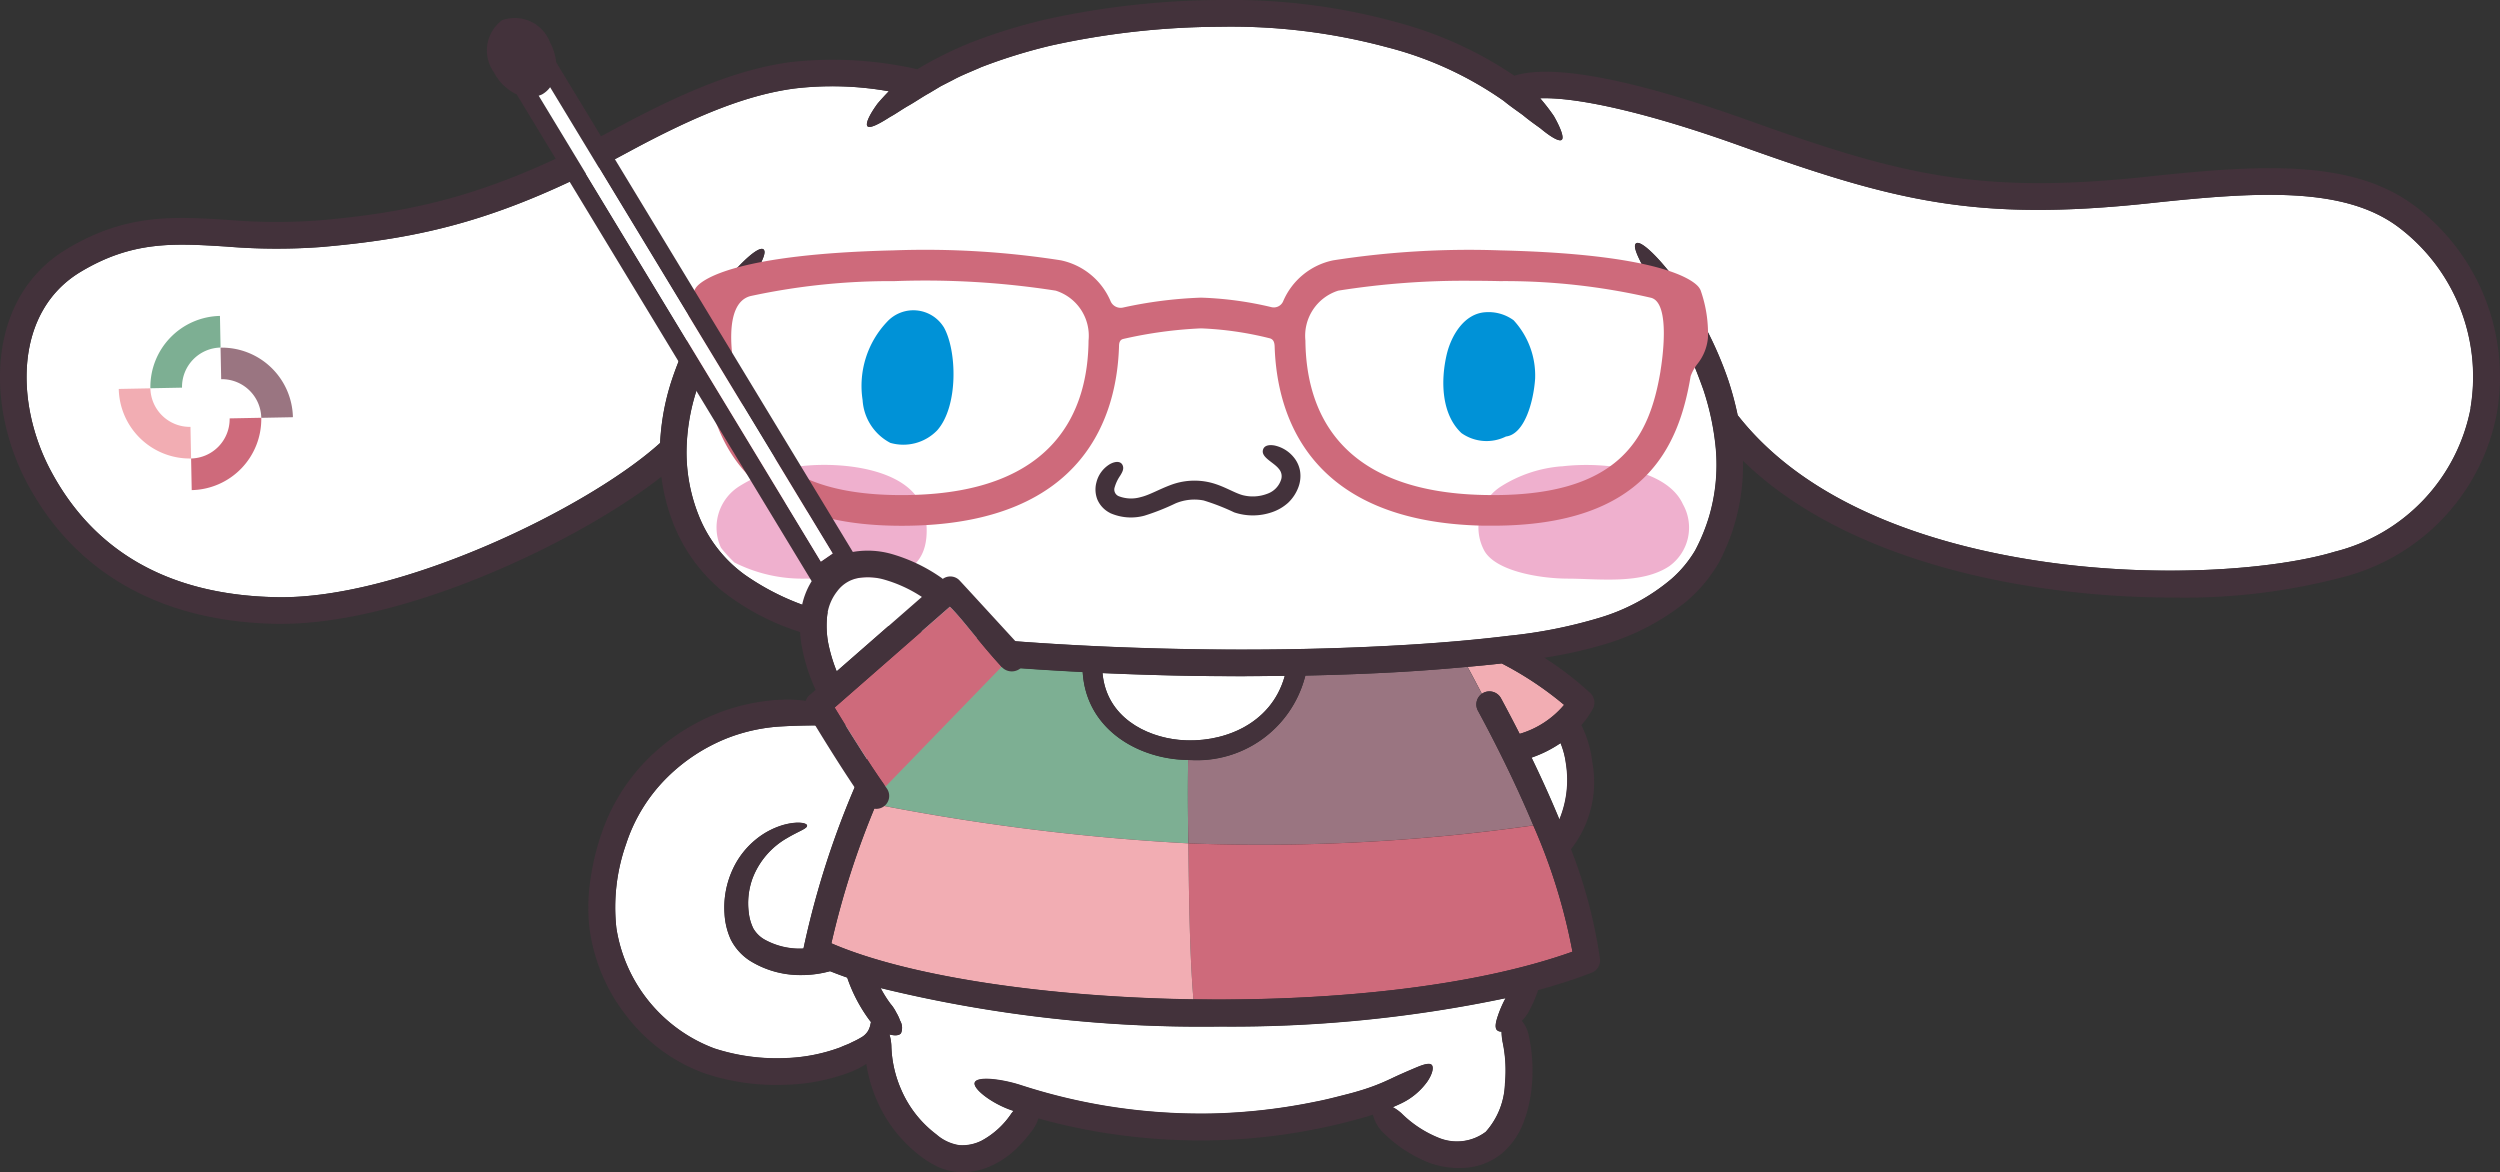 <svg xmlns="http://www.w3.org/2000/svg" xmlns:xlink="http://www.w3.org/1999/xlink" width="129.383" height="60.667" viewBox="0 0 129.383 60.667"><rect x="0" y="0" width="129.383" height="60.667" fill="#333333" stroke="none"/><defs><style>.a{fill:none;}.b{clip-path:url(#a);}.c{fill:#fff;}.d{fill:#f2adb3;}.e{fill:#7daf93;}.f{fill:#9a7581;}.g{fill:#ce6a7b;}.h{fill:#43323b;}.i{fill:#efb0ce;}.j{fill:#0092d7;}</style><clipPath id="a"><rect class="a" width="129.383" height="60.667"/></clipPath></defs><g class="b"><path class="c" d="M98.012,110.2v0a2.32,2.32,0,0,1,.253.4,2.217,2.217,0,0,1,.194.412.731.731,0,0,1,.05.652c-.093.126-.318.14-.6.066a2.339,2.339,0,0,1,.1.593,6.024,6.024,0,0,0,.511,2.27,5.77,5.77,0,0,0,1.813,2.324,2.333,2.333,0,0,0,1.179.556,2.219,2.219,0,0,0,1.164-.234,4.329,4.329,0,0,0,1.536-1.4l.01-.014,0,0c.033-.045.072-.088.11-.132l-.032-.01-.03-.01h0c-1.067-.352-2.078-1.148-1.946-1.456s1.374-.178,2.376.145a30.119,30.119,0,0,0,4.245,1.048,30.564,30.564,0,0,0,5.569.425,30.029,30.029,0,0,0,5.452-.616c.41-.079.8-.17,1.173-.27s.73-.181,1.053-.282a10.754,10.754,0,0,0,1.605-.607l.026-.012,0,0c.448-.217.921-.416,1.3-.58s.7-.273.833-.162.062.47-.224.883a3.515,3.515,0,0,1-1.312,1.1c-.148.072-.306.143-.471.213a2.222,2.222,0,0,1,.45.316,5.8,5.8,0,0,0,1.918,1.267,2.475,2.475,0,0,0,2.45-.308,3.922,3.922,0,0,0,.994-2.5,7.13,7.13,0,0,0-.131-2.2l0-.016v0a2.784,2.784,0,0,1-.044-.472.312.312,0,0,1-.245-.086c-.111-.137-.054-.4.041-.689a5.768,5.768,0,0,1,.393-.919c.007-.012.014-.026.02-.037a69.058,69.058,0,0,1-14.85,1.467,69.776,69.776,0,0,1-17.5-1.993,6.156,6.156,0,0,0,.547.864Z" transform="translate(-51.879 -58.196)"/><path class="c" d="M171.278,83.34a4.228,4.228,0,0,0-.285-1.106,6.285,6.285,0,0,1-1.5.752c.5,1.03.99,2.111,1.443,3.207a5.344,5.344,0,0,0,.347-2.853" transform="translate(-90.225 -43.776)"/><path class="c" d="M79.121,79.845c-.7-.012-1.584,0-2.405.045a9.1,9.1,0,0,0-2.871.618A9.307,9.307,0,0,0,70.787,82.5a8.589,8.589,0,0,0-2.161,3.487,9.851,9.851,0,0,0-.5,4.34A7.955,7.955,0,0,0,73.2,96.564a10.408,10.408,0,0,0,3.646.5,8.97,8.97,0,0,0,2.872-.557l.041-.018h0c.178-.085.376-.145.547-.24a4.633,4.633,0,0,0,.485-.25.981.981,0,0,0,.363-.346c.012-.026.026-.05.038-.075a1.243,1.243,0,0,0,.058-.154c.02-.076.037-.154.052-.233-.012-.013-.025-.025-.036-.039a8.038,8.038,0,0,1-1.193-2.256c-.309-.108-.6-.218-.889-.332a5.579,5.579,0,0,1-1.506.2,4.926,4.926,0,0,1-2.642-.742,2.819,2.819,0,0,1-.993-1.107,3.694,3.694,0,0,1-.319-1.308,4.694,4.694,0,0,1,.418-2.3,4.3,4.3,0,0,1,1.214-1.567,4.071,4.071,0,0,1,1.33-.718c.809-.243,1.3-.126,1.308.007.019.155-.416.28-1.03.644a4.075,4.075,0,0,0-1.79,2.084,3.762,3.762,0,0,0-.2,1.752,2.522,2.522,0,0,0,.237.844,1.567,1.567,0,0,0,.568.57,3.745,3.745,0,0,0,1.92.477c.038,0,.075-.006.113-.007,0-.005,0-.01,0-.015a45.077,45.077,0,0,1,4.024-11.249,6.021,6.021,0,0,0-1.567-.665c.093.089.138.166.121.222-.052.171-.571.175-1.269.165" transform="translate(-36.228 -42.299)"/><path class="d" d="M164.179,73.418c-.585.067-1.177.123-1.77.177.2.365.451.843.744,1.4a.641.641,0,0,1,.068-.046.68.68,0,0,1,.92.273c.314.579.639,1.2.967,1.844a4.769,4.769,0,0,0,2.3-1.5,17.413,17.413,0,0,0-3.225-2.144" transform="translate(-86.457 -39.083)"/><path class="e" d="M113.1,82.647h.012c-.026-1.646-.028-3.062-.01-4.316-.193,0-.385-.01-.574-.028-2.319-.229-4.709-1.716-4.88-4.519-1.57-.08-3.13-.18-4.664-.311-.719-.056-1.431-.129-2.139-.21a48.437,48.437,0,0,0-3.89,7.368A116.417,116.417,0,0,0,113.1,82.647" transform="translate(-51.613 -39.001)"/><path class="f" d="M142.662,74.048c-1.7.1-3.4.163-5.126.2l-.038.138a5.786,5.786,0,0,1-5.912,4.237c-.04,0-.079-.005-.12-.006-.017,1.254-.016,2.67.01,4.316A99.6,99.6,0,0,0,149.333,82c-.963-2.3-2.057-4.443-2.864-5.932a.676.676,0,0,1,.2-.874c-.292-.557-.547-1.035-.744-1.4-1.08.1-2.168.186-3.268.252" transform="translate(-69.978 -39.285)"/><path class="g" d="M131.5,92.272c.036,2.243.053,5.555.266,8.074,7.125.107,14.5-.636,19.619-2.464a29.838,29.838,0,0,0-2.027-6.538,99.565,99.565,0,0,1-17.857.929" transform="translate(-70.003 -48.626)"/><path class="d" d="M110.466,91.034a116.416,116.416,0,0,1-16.145-2.015,43.213,43.213,0,0,0-2.314,7.194c4,1.729,11.229,2.784,18.736,2.9-.213-2.518-.231-5.831-.266-8.074h-.012" transform="translate(-48.979 -47.388)"/><path class="c" d="M122.014,74.485c.2,2.275,2.233,3.285,3.953,3.456,2.164.212,4.774-.738,5.481-3.312q-2.256.032-4.518.006-2.471-.039-4.916-.149" transform="translate(-64.953 -39.651)"/><path class="c" d="M125.7,13.327c-2.832-2.124-7.308-1.837-12.864-1.242-9.045.969-13.22-.108-21.263-2.99-4.572-1.638-8.31-2.51-10.3-2.439a10.039,10.039,0,0,1,.713.924c.365.65.533,1.129.4,1.23s-.582-.167-1.1-.6c-.279-.2-.6-.427-.907-.684-.325-.24-.677-.477-.99-.737a18.447,18.447,0,0,0-6.041-2.776,31.008,31.008,0,0,0-8.67-1.059,41.252,41.252,0,0,0-8.738.978A28.185,28.185,0,0,0,52.36,5.04c-.516.231-1.02.419-1.456.659l-.639.327-.565.339-.04.024h0c-.366.2-.707.447-1.065.644s-.665.429-.97.592c-.569.366-1.021.6-1.155.486s.079-.586.521-1.186c.168-.195.365-.414.578-.63a16.68,16.68,0,0,0-4.891-.143c-2.352.316-4.927,1.3-8.61,3.294-6.523,3.529-10.615,4.448-15.885,4.909a31.533,31.533,0,0,1-4.923-.026c-2.7-.168-4.831-.3-7.514,1.306-3.471,2.077-3.39,6.859-1.553,10.3,2.263,4.242,6.2,6.442,11.7,6.54,6.366.122,16.145-4.636,19.833-7.981a12.285,12.285,0,0,1,.493-2.9l.033-.114.007-.021A16.391,16.391,0,0,1,38.98,16.3c1.016-1.281,1.884-2,2.1-1.823.242.2-.357,1.142-1.173,2.481a22.015,22.015,0,0,0-2.326,4.924,10.636,10.636,0,0,0-.484,3.037,8.84,8.84,0,0,0,.667,3.419,6.942,6.942,0,0,0,2.358,2.985,12.928,12.928,0,0,0,3.906,1.847,48.409,48.409,0,0,0,9.664,1.557c3.416.268,6.948.417,10.475.455s7.058-.041,10.478-.253c1.71-.108,3.392-.252,5.025-.454a24.949,24.949,0,0,0,4.643-.921,10.348,10.348,0,0,0,3.754-2.018,6.1,6.1,0,0,0,1.229-1.488,9.752,9.752,0,0,0,.719-1.755,9.484,9.484,0,0,0,.345-3.5,13.686,13.686,0,0,0-.64-3.045l-.036-.1h0a28.346,28.346,0,0,0-2.351-4.975c-.784-1.362-1.34-2.32-1.1-2.508.219-.172,1.061.593,2.046,1.9a19.059,19.059,0,0,1,2.71,5.142,16.564,16.564,0,0,1,.5,1.85c.03.042.074.087.1.124,3.849,4.813,10.615,6.7,15.614,7.44,6.256.924,12.262.39,15.195-.5a9.507,9.507,0,0,0,7.03-7.442,9.691,9.691,0,0,0-3.725-9.349" transform="translate(-1.565 -1.57)"/><path class="h" d="M124.965,10.653c-3.234-2.426-7.975-2.138-13.839-1.51-8.76.938-12.82-.111-20.651-2.917-4.21-1.508-9.626-3.087-12.1-2.307a20.088,20.088,0,0,0-5.987-2.74A32.1,32.1,0,0,0,63.359,0a42.953,42.953,0,0,0-9.175.991,29.187,29.187,0,0,0-3.863,1.182,19.988,19.988,0,0,0-2.849,1.41,19.774,19.774,0,0,0-6.544-.371c-2.528.34-5.244,1.371-9.083,3.448-6.311,3.415-10.264,4.3-15.349,4.748a29.881,29.881,0,0,1-4.717-.029c-2.82-.175-5.257-.327-8.308,1.5-4.2,2.516-4.2,8.131-2.061,12.137,2.48,4.65,6.94,7.164,12.9,7.27l.253,0c6.437,0,15.409-4.266,19.665-7.613a10.007,10.007,0,0,0,.577,2.311,8.583,8.583,0,0,0,2.537,3.573,12.68,12.68,0,0,0,4.171,2.185,32.919,32.919,0,0,0,4.786,1.128c.477.071.958.139,1.441.2q-1.161,1.865-2.127,3.748a45.088,45.088,0,0,0-4.024,11.25s0,.01,0,.015c-.038,0-.076.007-.114.007a3.745,3.745,0,0,1-1.92-.477,1.568,1.568,0,0,1-.568-.57,2.519,2.519,0,0,1-.237-.843,3.768,3.768,0,0,1,.2-1.752,4.077,4.077,0,0,1,1.79-2.084c.614-.365,1.048-.49,1.03-.644-.009-.133-.5-.25-1.308-.007a4.066,4.066,0,0,0-1.33.718A4.31,4.31,0,0,0,37.918,45a4.7,4.7,0,0,0-.418,2.3,3.706,3.706,0,0,0,.319,1.308,2.822,2.822,0,0,0,.993,1.107,4.926,4.926,0,0,0,2.642.742,5.546,5.546,0,0,0,1.506-.2c.284.114.579.224.889.332a8.045,8.045,0,0,0,1.193,2.256c.011.014.025.025.036.039-.015.079-.032.158-.052.233a1.2,1.2,0,0,1-.058.154c-.013.025-.027.049-.039.075a.981.981,0,0,1-.363.345,4.539,4.539,0,0,1-.485.251c-.17.1-.369.155-.547.24h0l-.041.018a8.955,8.955,0,0,1-2.872.557,10.408,10.408,0,0,1-3.646-.5A7.955,7.955,0,0,1,31.9,48.03a9.844,9.844,0,0,1,.5-4.34,8.585,8.585,0,0,1,2.16-3.488,9.316,9.316,0,0,1,3.058-1.993,9.1,9.1,0,0,1,2.871-.618c.821-.048,1.7-.057,2.405-.045s1.217.006,1.269-.165c.017-.056-.028-.133-.121-.222a3.162,3.162,0,0,0-.962-.538,6.705,6.705,0,0,0-2.653-.407h-.01l-.054,0a10.467,10.467,0,0,0-3.11.654,10.7,10.7,0,0,0-3.467,2.16,9.966,9.966,0,0,0-2.593,3.933,12.619,12.619,0,0,0-.612,2.4,9.788,9.788,0,0,0-.086,2.566,9.287,9.287,0,0,0,1.974,4.71A8.927,8.927,0,0,0,36.4,55.526a11.666,11.666,0,0,0,4.236.615,10.164,10.164,0,0,0,3.423-.677,4.875,4.875,0,0,0,.665-.333l.111-.069a7.5,7.5,0,0,0,.526,1.84,7.19,7.19,0,0,0,2.183,2.856,5.109,5.109,0,0,0,.81.537,3.136,3.136,0,0,0,1.01.338,3.49,3.49,0,0,0,1.938-.3,4.656,4.656,0,0,0,1.351-.938,7.426,7.426,0,0,0,.809-.949,1.94,1.94,0,0,0,.276-.564,30.708,30.708,0,0,0,3.023.681,31.824,31.824,0,0,0,5.738.457,30.67,30.67,0,0,0,5.724-.613c.874-.171,1.677-.383,2.41-.588.145-.042.283-.087.421-.131a1.945,1.945,0,0,0,.544.943h0l.014.013a7.111,7.111,0,0,0,2.341,1.529,4.553,4.553,0,0,0,1.846.268,3.393,3.393,0,0,0,1.937-.752,3.977,3.977,0,0,0,1.135-1.664,6.946,6.946,0,0,0,.393-1.718,8.485,8.485,0,0,0-.152-2.745,1.8,1.8,0,0,0-.351-.733,2.259,2.259,0,0,0,.353-.466l0,0,.012-.022a6.853,6.853,0,0,0,.477-1.1c.977-.268,1.908-.565,2.77-.9a.678.678,0,0,0,.431-.714,25.5,25.5,0,0,0-1.5-5.677,5.64,5.64,0,0,0,1.1-4.525,5.783,5.783,0,0,0-.564-1.9,4.313,4.313,0,0,0,.6-.853.679.679,0,0,0-.141-.808,16.908,16.908,0,0,0-2.375-1.825,23.236,23.236,0,0,0,2.957-.648,12.277,12.277,0,0,0,4.387-2.258,7.65,7.65,0,0,0,1.581-1.838c.108-.168.2-.352.288-.526l.227-.521a9.062,9.062,0,0,0,.381-1.048,10.736,10.736,0,0,0,.46-3.355c5.336,5.213,14.686,7.08,22.25,7.08a32.044,32.044,0,0,0,8.782-1.053,10.841,10.841,0,0,0,7.99-8.523,11.08,11.08,0,0,0-4.255-10.693m2.9,10.453a9.506,9.506,0,0,1-7.03,7.442c-2.933.887-8.938,1.422-15.194.5-5-.738-11.765-2.627-15.614-7.439-.03-.037-.068-.079-.1-.124a16.638,16.638,0,0,0-.5-1.85,19.042,19.042,0,0,0-2.71-5.143c-.985-1.308-1.828-2.072-2.046-1.9-.242.188.315,1.145,1.1,2.508a28.3,28.3,0,0,1,2.351,4.975h0l.036.1a13.741,13.741,0,0,1,.64,3.045,9.474,9.474,0,0,1-.345,3.5,9.769,9.769,0,0,1-.718,1.755A6.118,6.118,0,0,1,86.5,29.963a10.348,10.348,0,0,1-3.754,2.018A24.941,24.941,0,0,1,78.1,32.9c-1.632.2-3.315.346-5.024.454-3.42.211-6.951.293-10.479.253s-7.058-.186-10.474-.454A48.447,48.447,0,0,1,42.458,31.6a12.944,12.944,0,0,1-3.906-1.847,6.949,6.949,0,0,1-2.358-2.985,8.842,8.842,0,0,1-.667-3.42,10.616,10.616,0,0,1,.484-3.036,21.978,21.978,0,0,1,2.326-4.925c.816-1.339,1.414-2.277,1.172-2.481-.21-.18-1.079.542-2.1,1.824A16.39,16.39,0,0,0,34.7,19.894l-.007.021-.033.113a12.318,12.318,0,0,0-.493,2.9c-3.688,3.345-13.467,8.1-19.833,7.981-5.5-.1-9.44-2.3-11.7-6.54C.79,20.921.71,16.14,4.18,14.062c2.683-1.606,4.815-1.474,7.514-1.306a31.593,31.593,0,0,0,4.923.026c5.27-.461,9.363-1.38,15.885-4.909,3.683-1.993,6.258-2.978,8.61-3.295A16.679,16.679,0,0,1,46,4.723c-.213.216-.41.435-.578.63-.442.6-.65,1.078-.521,1.186s.586-.12,1.155-.486c.305-.163.619-.386.97-.592s.7-.445,1.065-.644h0l.04-.024.565-.338.64-.327c.435-.239.94-.428,1.455-.659a28.258,28.258,0,0,1,3.576-1.108,41.284,41.284,0,0,1,8.738-.977,31.006,31.006,0,0,1,8.67,1.059A18.453,18.453,0,0,1,77.82,5.218c.313.26.665.5.99.737.309.257.628.483.907.684.517.433.96.7,1.1.6s-.031-.58-.4-1.23a9.965,9.965,0,0,0-.714-.923c1.993-.072,5.731.8,10.3,2.439,8.043,2.881,12.218,3.959,21.263,2.99,5.555-.6,10.032-.882,12.863,1.242a9.69,9.69,0,0,1,3.725,9.349m-48.6,18.1a6.305,6.305,0,0,0,1.505-.752,4.222,4.222,0,0,1,.284,1.106,5.344,5.344,0,0,1-.347,2.853c-.453-1.1-.944-2.177-1.443-3.207m-.611-1.228c-.328-.644-.654-1.265-.968-1.844a.679.679,0,0,0-.919-.273.7.7,0,0,0-.068.046.676.676,0,0,0-.2.874c.807,1.489,1.9,3.631,2.864,5.932a29.838,29.838,0,0,1,2.027,6.538c-5.116,1.829-12.494,2.571-19.619,2.464-7.506-.112-14.732-1.166-18.735-2.9a43.249,43.249,0,0,1,2.314-7.193,48.5,48.5,0,0,1,3.89-7.369c.708.081,1.42.155,2.139.211,1.534.13,3.093.231,4.664.311.17,2.8,2.561,4.29,4.88,4.519.188.019.381.025.574.028.04,0,.08.006.12.006A5.786,5.786,0,0,0,67.519,35.1l.038-.138c1.726-.036,3.43-.1,5.126-.2,1.1-.065,2.188-.152,3.268-.252.593-.054,1.185-.11,1.77-.177a17.429,17.429,0,0,1,3.225,2.144,4.768,4.768,0,0,1-2.3,1.5m-12.156-3c-.707,2.574-3.317,3.524-5.481,3.312-1.72-.17-3.752-1.181-3.953-3.456q2.443.109,4.916.149,2.259.029,4.518-.006M63.076,53.118a69.062,69.062,0,0,0,14.85-1.467c-.007.012-.014.026-.02.037a5.727,5.727,0,0,0-.393.919c-.095.29-.152.553-.041.689a.311.311,0,0,0,.245.085,2.732,2.732,0,0,0,.044.472v0l0,.016a7.11,7.11,0,0,1,.132,2.2,3.925,3.925,0,0,1-.994,2.5,2.478,2.478,0,0,1-2.45.308,5.81,5.81,0,0,1-1.918-1.267,2.214,2.214,0,0,0-.45-.316c.165-.07.324-.141.471-.213a3.513,3.513,0,0,0,1.312-1.1c.286-.414.354-.777.224-.883s-.448,0-.833.162-.857.364-1.3.58l-.005,0-.026.012a10.751,10.751,0,0,1-1.6.606c-.324.1-.68.189-1.053.282s-.764.191-1.173.27a30.07,30.07,0,0,1-5.452.616,30.564,30.564,0,0,1-5.569-.425,30.185,30.185,0,0,1-4.245-1.048c-1-.323-2.239-.469-2.377-.146s.88,1.1,1.946,1.456h0l.03.01.032.01c-.038.043-.077.087-.11.131l0,0-.01.013a4.338,4.338,0,0,1-1.536,1.4,2.224,2.224,0,0,1-1.165.234,2.327,2.327,0,0,1-1.179-.556A5.769,5.769,0,0,1,46.642,56.4a6.022,6.022,0,0,1-.511-2.27,2.339,2.339,0,0,0-.1-.593c.282.074.508.06.6-.066a.729.729,0,0,0-.05-.652,2.25,2.25,0,0,0-.193-.412,2.338,2.338,0,0,0-.253-.4v0l-.01-.014a6.141,6.141,0,0,1-.547-.864,69.8,69.8,0,0,0,17.5,1.993" transform="translate(0 0)"/><path class="h" d="M121.975,52.775a2.656,2.656,0,0,0,1.784.142,11.676,11.676,0,0,0,1.612-.637,2.519,2.519,0,0,1,1.459-.151,11.486,11.486,0,0,1,1.581.617,3.041,3.041,0,0,0,1.96-.012,2.381,2.381,0,0,0,.832-.489,2.133,2.133,0,0,0,.513-.764,1.657,1.657,0,0,0,.1-.883,1.519,1.519,0,0,0-.336-.716,1.751,1.751,0,0,0-.992-.6c-.306-.052-.528.014-.587.217-.124.4.566.657.823,1v0l.008.009a.573.573,0,0,1,.089.586,1.142,1.142,0,0,1-.7.688,2.1,2.1,0,0,1-1.3.065c-.451-.131-.99-.491-1.678-.654a3.493,3.493,0,0,0-2.038.141c-.613.231-1.088.515-1.528.619a1.777,1.777,0,0,1-1.135-.042.372.372,0,0,1-.217-.472,2.047,2.047,0,0,1,.282-.591c.113-.185.213-.361.123-.552s-.333-.215-.636-.058a1.524,1.524,0,0,0-.723.985h0l-.007.026a1.43,1.43,0,0,0,.06.823,1.391,1.391,0,0,0,.653.7" transform="translate(-64.535 -26.228)"/><path class="i" d="M167.907,51.52a6.839,6.839,0,0,0-3.11,1.026,2.519,2.519,0,0,0-.918,3.287c.535,1.085,2.822,1.494,4.344,1.5,1.643.006,3.834.31,5.264-.649a2.458,2.458,0,0,0,.7-3.2c-.82-1.811-4.033-2.227-6.278-1.96" transform="translate(-87.09 -27.387)"/><path class="i" d="M83.587,51.52a6.835,6.835,0,0,0-3.11,1.026,2.517,2.517,0,0,0-.962,3.186,7.312,7.312,0,0,0,.7.767,7.789,7.789,0,0,0,3.69.833c.34,0,.7.015,1.077.028,2.438.025,5.271.3,5.179-2.648a3.254,3.254,0,0,0-.295-1.232c-.82-1.811-4.033-2.227-6.278-1.96" transform="translate(-42.204 -27.387)"/><path class="j" d="M99.618,35.2a1.85,1.85,0,0,0-2.922-.269,4.819,4.819,0,0,0-1.269,4.057A2.681,2.681,0,0,0,96.861,41.2a2.436,2.436,0,0,0,2.428-.651c1.109-1.256,1.019-4.162.329-5.354" transform="translate(-50.784 -18.28)"/><path class="j" d="M162.965,40.979c.96-.112,1.426-1.784,1.511-2.982a4.217,4.217,0,0,0-1.114-3.036,2.2,2.2,0,0,0-1.458-.414c-1.1.069-1.757,1.2-1.991,2.137-.339,1.4-.288,3.147.753,4.119a2.254,2.254,0,0,0,2.3.176" transform="translate(-85.029 -18.388)"/><path class="e" d="M20.273,36.6l-.032-1.637a3.68,3.68,0,0,0-3.6,3.744l1.637-.032A2.04,2.04,0,0,1,20.273,36.6" transform="translate(-8.858 -18.613)"/><path class="g" d="M21.147,48.34l.032,1.637a3.679,3.679,0,0,0,3.6-3.744l-1.637.032a2.04,2.04,0,0,1-1.995,2.075" transform="translate(-11.257 -24.612)"/><path class="f" d="M26.515,42.1l1.637-.032a3.68,3.68,0,0,0-3.745-3.6L24.44,40.1A2.04,2.04,0,0,1,26.515,42.1" transform="translate(-12.993 -20.476)"/><path class="d" d="M14.778,42.973l-1.637.032a3.679,3.679,0,0,0,3.744,3.6l-.032-1.637a2.04,2.04,0,0,1-2.075-1.994" transform="translate(-6.995 -22.876)"/><path class="g" d="M128.5,29.775a.793.793,0,0,0-.142-.224c-.349-.388-2.116-1.669-10.21-1.86a45.674,45.674,0,0,0-8.678.515,3.609,3.609,0,0,0-2.59,2.133.525.525,0,0,1-.6.289,18.014,18.014,0,0,0-3.645-.492,22.321,22.321,0,0,0-4.041.514.566.566,0,0,1-.632-.315,3.6,3.6,0,0,0-2.582-2.131,45.41,45.41,0,0,0-8.65-.515c-8.069.191-9.83,1.473-10.178,1.861a.8.8,0,0,0-.142.224,6.747,6.747,0,0,0-.374,2.443,2.526,2.526,0,0,0,.555,1.369,2.33,2.33,0,0,1,.337.617c.605,3.618,2.321,7.74,10.215,7.74q.234,0,.475-.005c9.06-.183,10.667-5.768,10.774-9.287,0-.264.1-.346.214-.376a22.332,22.332,0,0,1,4.029-.549,17.3,17.3,0,0,1,3.533.508c.24.051.273.251.279.453.117,3.521,1.749,9.068,10.807,9.251.161,0,.319,0,.476,0,7.918,0,9.64-4.122,10.246-7.74a2.345,2.345,0,0,1,.338-.616,2.523,2.523,0,0,0,.557-1.37,6.731,6.731,0,0,0-.376-2.444M87.588,40.35c-7.015.143-8.517-2.995-9.088-6.407-.08-.479-.658-3.5.817-3.888a34.332,34.332,0,0,1,7.454-.774,43.8,43.8,0,0,1,8.344.493,2.448,2.448,0,0,1,1.7,2.582c-.032,3.562-1.658,7.84-9.222,7.993m38.822-6.407c-.572,3.412-2.067,6.558-9.122,6.407-7.592-.152-9.223-4.431-9.255-7.993a2.448,2.448,0,0,1,1.7-2.582,41.622,41.622,0,0,1,6.939-.51q.688,0,1.434.017a33.547,33.547,0,0,1,7.822.864c1.027.282.559,3.318.479,3.8" transform="translate(-40.479 -14.732)"/><path class="c" d="M93.079,63.927a1.757,1.757,0,0,0-1.053.681,2.512,2.512,0,0,0-.519,1.264,4.947,4.947,0,0,0,.054,1.41A8.272,8.272,0,0,0,92,68.748l4.4-3.853a7.054,7.054,0,0,0-1.98-.906,3.059,3.059,0,0,0-1.347-.062" transform="translate(-48.698 -34.005)"/><path class="g" d="M98.326,67.143l-5.965,5.216c.542.894,1.74,2.837,2.634,4.092l6.008-6.2c-1.135-1.233-2.1-2.562-2.677-3.112" transform="translate(-49.167 -35.743)"/><path class="h" d="M81.617,34.576c-1.706-1.855-3.21-3.5-3.274-3.558a.663.663,0,0,0-.834-.045c-.027-.021-.052-.044-.081-.064h0l-.016-.011a8.634,8.634,0,0,0-2.576-1.222,4.522,4.522,0,0,0-1.932-.107l-.049.011L57.5,4.235A2.769,2.769,0,0,0,57.179,3.2,1.947,1.947,0,0,0,54.7,2.06a1.948,1.948,0,0,0-.418,2.7A2.558,2.558,0,0,0,55.459,5.9L70.724,31.091a3.879,3.879,0,0,0-.542,1.482,5.765,5.765,0,0,0,.026,1.866,9.479,9.479,0,0,0,.72,2.274l-.319.279a.67.67,0,0,0-.134.846c.074.124,1.83,3.064,3.05,4.758a.668.668,0,0,0,1.085-.781l-.065-.093c-.893-1.256-2.091-3.2-2.633-4.092l5.964-5.217c.577.55,1.543,1.879,2.677,3.112a.709.709,0,0,0,.976.075.772.772,0,0,0,.089-1.023m-9.6,1.18a8.285,8.285,0,0,1-.44-1.466,4.93,4.93,0,0,1-.054-1.41,2.512,2.512,0,0,1,.518-1.264,1.758,1.758,0,0,1,1.053-.681A3.059,3.059,0,0,1,74.446,31a7.083,7.083,0,0,1,1.981.906ZM56.761,5.9a1.308,1.308,0,0,0,.423-.375L71.808,29.657l-.608.415L56.591,5.966a1.277,1.277,0,0,0,.17-.065" transform="translate(-28.717 -1.013)"/><path class="c" d="M74.82,33.781,60.2,9.65a1.308,1.308,0,0,1-.423.375,1.277,1.277,0,0,1-.17.065L74.212,34.2Z" transform="translate(-31.729 -5.137)"/></g></svg>